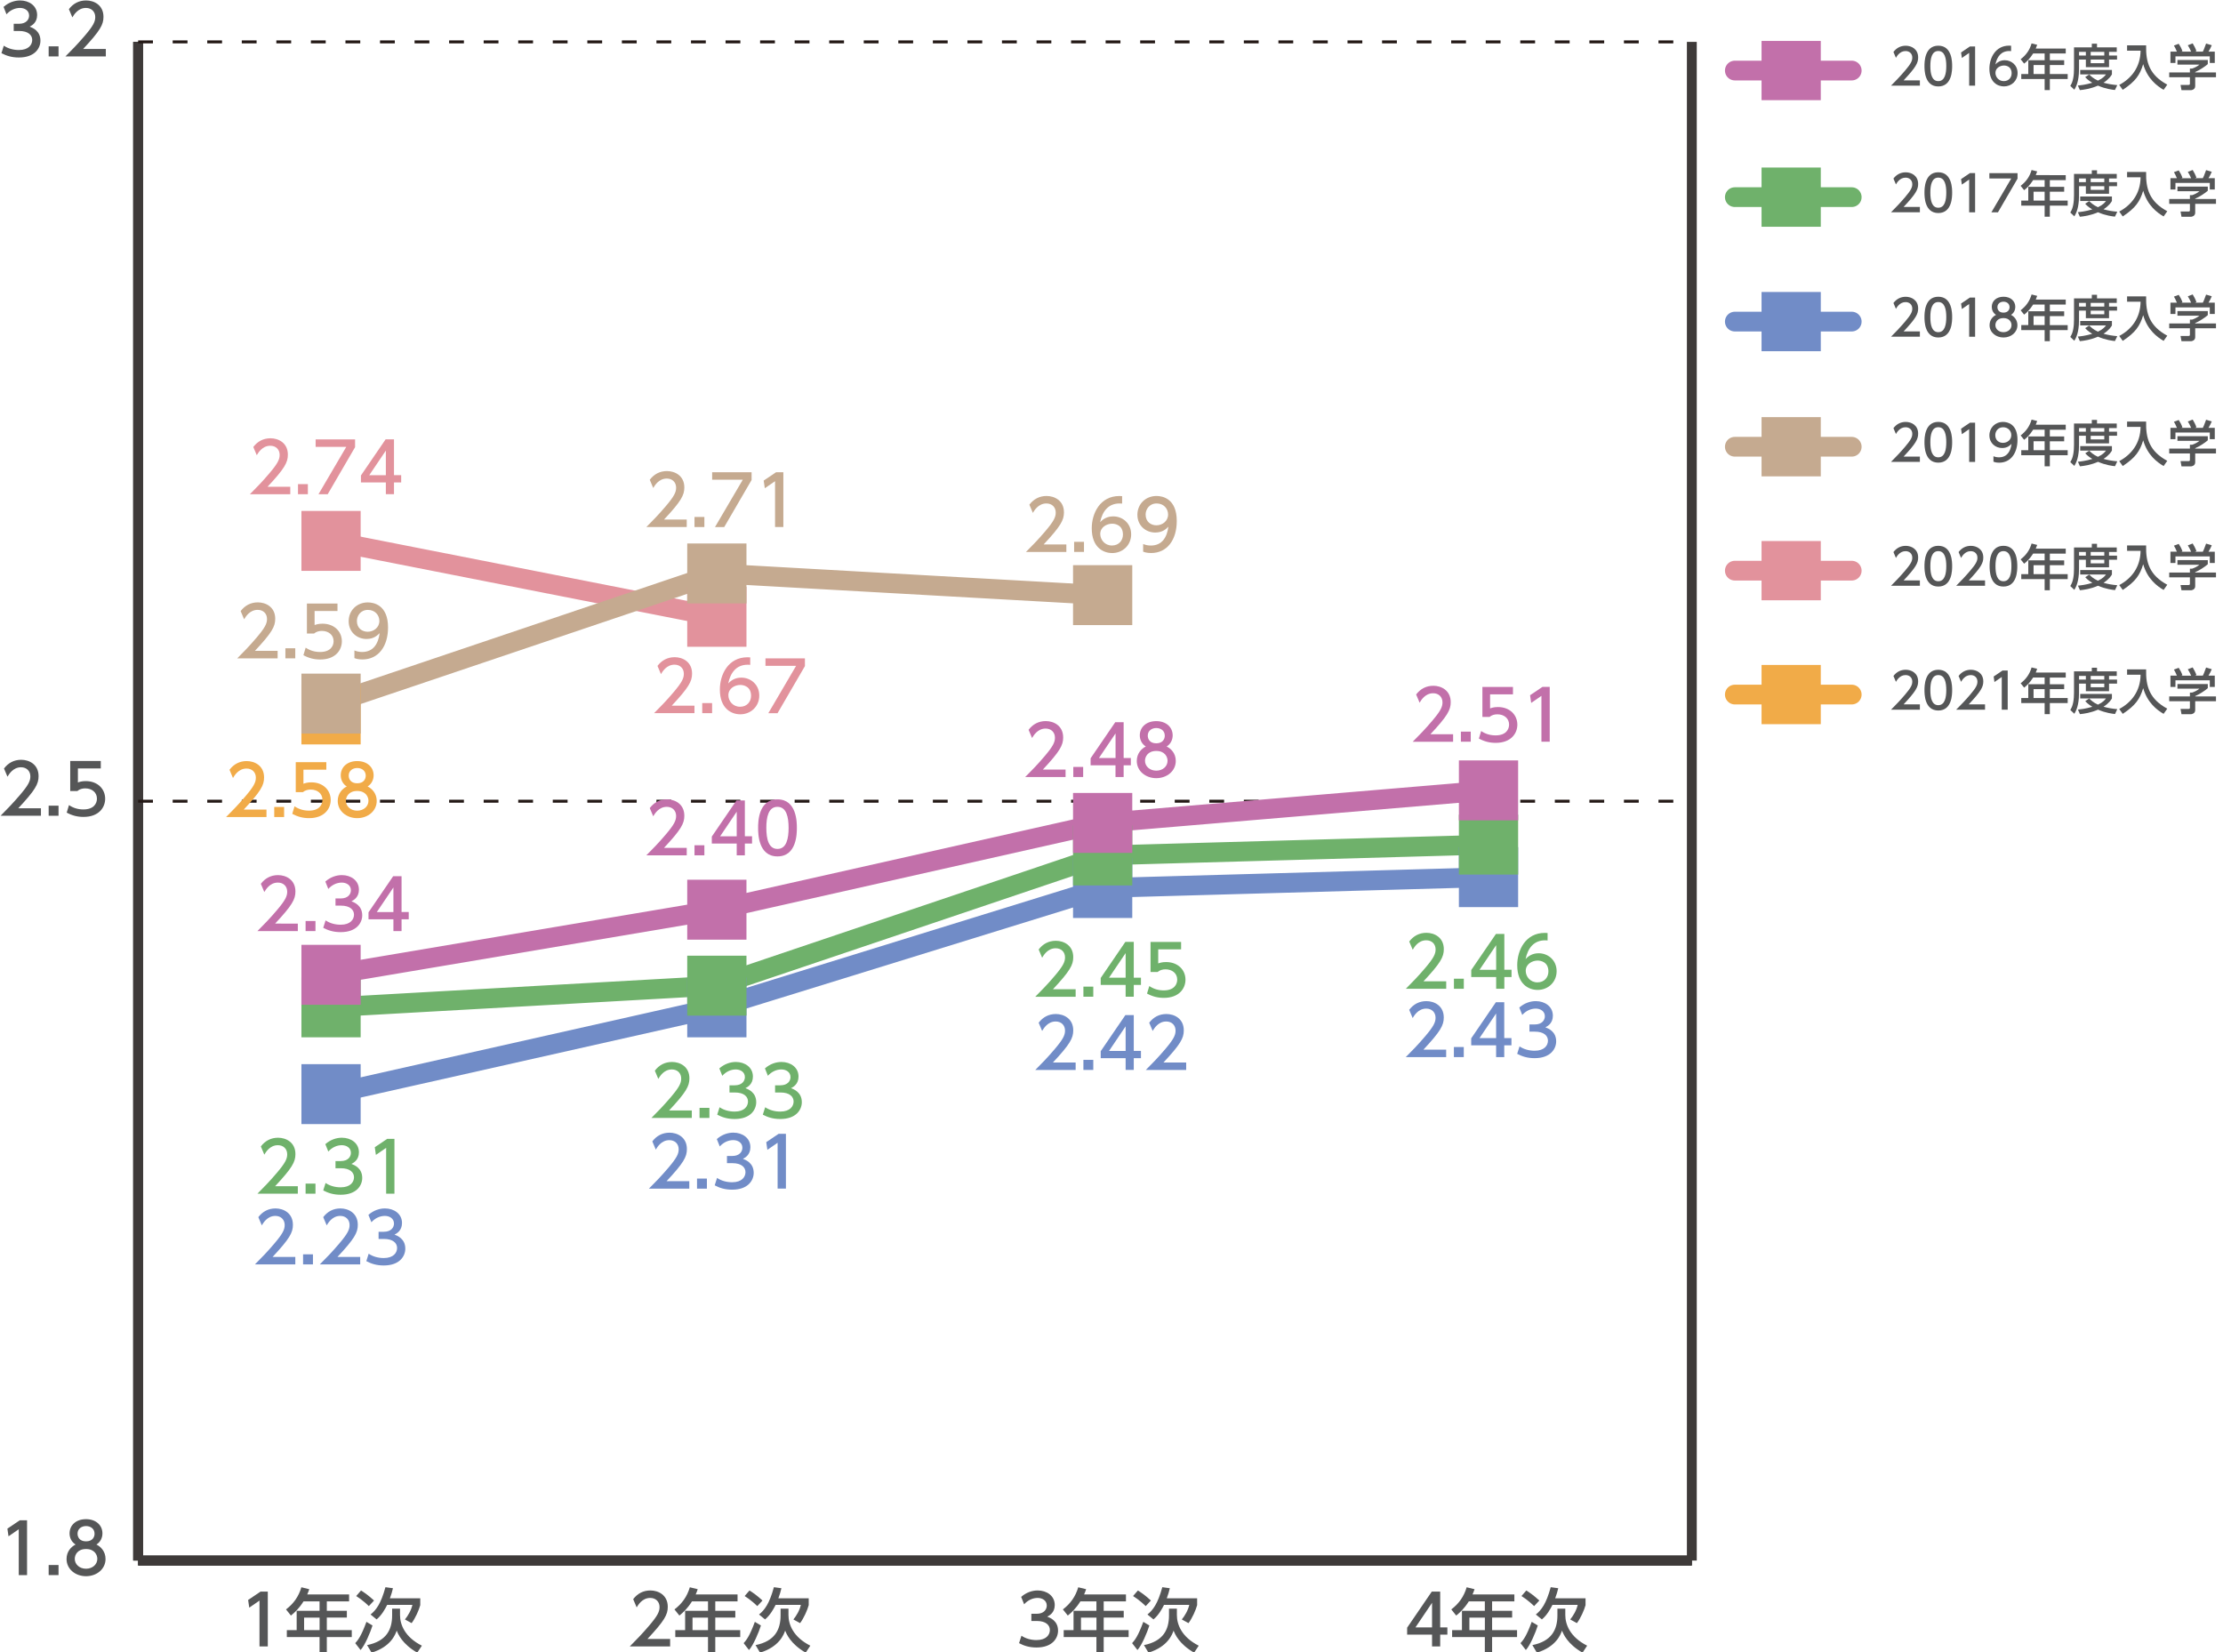 <?xml version="1.0" encoding="utf-8"?>
<!-- Generator: Adobe Illustrator 27.7.0, SVG Export Plug-In . SVG Version: 6.00 Build 0)  -->
<svg version="1.1" id="レイヤー_1" xmlns="http://www.w3.org/2000/svg" xmlns:xlink="http://www.w3.org/1999/xlink" x="0px"
	 y="0px" width="538.16px" height="400px" viewBox="0 0 538.16 400" style="enable-background:new 0 0 538.16 400;"
	 xml:space="preserve">
<style type="text/css">
	.st0{fill:none;stroke:#000000;stroke-width:2.39;stroke-miterlimit:10;}
	.st1{fill:none;stroke:#3E3A39;stroke-width:2.39;stroke-miterlimit:10;}
	.st2{fill:#555657;}
	.st3{fill:none;stroke:#231815;stroke-width:0.717;stroke-miterlimit:10;stroke-dasharray:3.585,4.78;}
	.st4{fill:none;stroke:#C5AA90;stroke-width:4.78;stroke-linecap:round;stroke-miterlimit:10;}
	.st5{fill:none;stroke:#E2929C;stroke-width:4.78;stroke-linecap:round;stroke-miterlimit:10;}
	.st6{fill:none;stroke:#718CC7;stroke-width:4.78;stroke-linecap:round;stroke-miterlimit:10;}
	.st7{fill:none;stroke:#6FB16B;stroke-width:4.78;stroke-linecap:round;stroke-miterlimit:10;}
	.st8{fill:none;stroke:#C270AA;stroke-width:4.78;stroke-linecap:round;stroke-miterlimit:10;}
	.st9{fill:#C5AA90;}
	.st10{fill:#E2929C;}
	.st11{fill:#718CC7;}
	.st12{fill:#6FB16B;}
	.st13{fill:#C270AA;}
	.st14{fill:none;stroke:#F1AB48;stroke-width:4.78;stroke-linecap:round;stroke-miterlimit:10;}
	.st15{fill:#F1AB48;}
	.st16{fill-rule:evenodd;clip-rule:evenodd;fill:#C270AA;}
</style>
<line class="st0" x1="33.44" y1="377.82" x2="409.57" y2="377.82"/>
<g>
	<g>
		<line class="st1" x1="33.44" y1="377.82" x2="33.44" y2="10.14"/>
		<line class="st1" x1="409.57" y1="377.82" x2="409.57" y2="10.14"/>
	</g>
</g>
<g>
	<path class="st2" d="M4.79,368.07h1.76v13.27H4.54v-11.1l-2.48,1.71l-0.27-1.86L4.79,368.07z"/>
	<path class="st2" d="M14.17,378.9v2.44h-2.39v-2.44H14.17z"/>
	<path class="st2" d="M25.55,377.44c0,2.44-2.14,4.17-4.72,4.17c-2.58,0-4.72-1.72-4.72-4.17c0-1.83,1.14-2.98,2.19-3.5
		c-0.99-0.6-1.46-1.67-1.46-2.69c0-1.98,1.56-3.45,3.98-3.45c2.41,0,3.98,1.47,3.98,3.45c0,1.02-0.47,2.09-1.46,2.69
		C24.41,374.46,25.55,375.62,25.55,377.44z M23.56,377.41c0-0.97-0.67-2.38-2.73-2.38c-2.04,0-2.73,1.39-2.73,2.38
		c0,1.32,1.14,2.39,2.73,2.39C22.42,379.8,23.56,378.73,23.56,377.41z M22.89,371.33c0-1.24-0.99-1.86-2.06-1.86
		c-1.07,0-2.06,0.64-2.06,1.84c0,0.8,0.47,1.86,2.06,1.86C22.41,373.17,22.89,372.12,22.89,371.33z"/>
</g>
<g>
	<path class="st2" d="M9.91,195.69v1.81H0.14c1.45-1.46,2.99-3.03,4.7-5.04c2.03-2.38,2.51-3.37,2.51-4.49
		c0-1.3-0.91-2.21-2.26-2.21c-1.97,0-2.96,1.76-3.28,2.29l-0.84-1.99c1.04-1.37,2.44-2.11,4.17-2.11c1.89,0,4.2,1.09,4.2,3.97
		c0,1.89-0.79,3.35-4.92,7.77H9.91z"/>
	<path class="st2" d="M14.17,195.06v2.44h-2.39v-2.44H14.17z"/>
	<path class="st2" d="M24.4,186.04h-5.54v3.4c0.42-0.15,0.95-0.33,1.91-0.33c2.85,0,4.69,1.89,4.69,4.27c0,2.09-1.51,4.4-5.24,4.4
		c-1.47,0-2.76-0.33-4.07-1.04l0.55-1.82c1.07,0.72,2.21,1.05,3.5,1.05c2.56,0,3.27-1.51,3.27-2.61c0-1.56-1.27-2.49-2.83-2.49
		c-0.69,0-1.39,0.18-1.91,0.64H17v-7.27h7.4V186.04z"/>
</g>
<g>
	<path class="st2" d="M0.92,11.06c1.07,0.72,2.36,1.05,3.65,1.05c2.38,0,3.23-1.3,3.23-2.44C7.8,8.5,6.83,7.5,4.64,7.5H3.32V5.76
		h1.27c1.81,0,2.46-1.09,2.46-1.98c0-1.27-1.12-1.86-2.21-1.86c-1.26,0-2.43,0.6-3.27,1.54L0.86,1.67c1.27-1.12,2.73-1.56,4-1.56
		c2.19,0,4.13,1.29,4.13,3.53c0,1.88-1.32,2.56-1.81,2.81c0.69,0.27,2.61,1,2.61,3.4c0,1.79-1.34,4.07-5.22,4.07
		c-1.74,0-3.03-0.42-4.22-1.05L0.92,11.06z"/>
	<path class="st2" d="M14.17,11.22v2.44h-2.39v-2.44H14.17z"/>
	<path class="st2" d="M25.62,11.85v1.81h-9.78c1.46-1.46,3-3.03,4.71-5.04c2.03-2.38,2.51-3.37,2.51-4.49c0-1.3-0.91-2.21-2.26-2.21
		c-1.97,0-2.96,1.76-3.28,2.29l-0.84-1.99c1.04-1.37,2.44-2.11,4.17-2.11c1.89,0,4.2,1.09,4.2,3.97c0,1.89-0.79,3.35-4.92,7.77
		H25.62z"/>
</g>
<line class="st1" x1="33.44" y1="377.82" x2="33.44" y2="10.14"/>
<line class="st1" x1="33.44" y1="377.82" x2="409.57" y2="377.82"/>
<line class="st3" x1="33.44" y1="193.98" x2="409.57" y2="193.98"/>
<line class="st3" x1="33.44" y1="10.14" x2="409.57" y2="10.14"/>
<g>
	<path class="st2" d="M346.68,398.61v-2.85h-6.03v-1.69l5.97-8.74h2.03v8.67h1.74v1.76h-1.74v2.85H346.68z M342.66,394.01h4.02
		v-5.96L342.66,394.01z"/>
	<path class="st2" d="M366.61,386.02v1.69h-5.39v2.28h4.85v1.64h-4.85v3.03h6.04v1.69h-6.04v3.77h-1.76v-3.77h-7.92v-1.69h2.38
		v-4.67h5.54v-2.28h-3.88c-1.19,1.86-2.18,2.71-3.05,3.43l-1.19-1.49c1.81-1.37,3.06-3.1,3.72-5.36l1.91,0.47
		c-0.22,0.65-0.32,0.87-0.49,1.26H366.61z M359.47,391.63h-3.75v3.03h3.75V391.63z"/>
	<path class="st2" d="M372.28,393.54c-0.49,1.61-1.87,4.87-2.89,5.94l-1.29-1.66c0.64-0.72,1.42-1.64,2.71-5.16L372.28,393.54z
		 M371.39,388.85c-0.32-0.32-1.64-1.56-3.06-2.44l1.17-1.34c0.7,0.42,1.84,1.21,3.15,2.43L371.39,388.85z M377.03,389.47h1.91v1.56
		c0,2.28,1.16,5.32,5.29,7.4l-1.12,1.69c-3.67-2.11-4.64-4.52-4.97-5.34c-0.32,0.92-1.41,3.92-6.08,5.34l-1.09-1.83
		c4.64-0.94,6.06-3.7,6.06-7.2V389.47z M377.23,384.52c-0.2,0.84-0.42,1.61-0.74,2.44h7.35v1.66c-0.32,1.19-1.19,3.16-2.09,4.35
		l-1.62-0.89c0.7-0.84,1.51-2.19,1.81-3.53h-6.11c-0.47,0.95-1.34,2.53-2.56,3.52l-1.46-1.19c1.32-1.07,2.49-2.54,3.6-6.61
		L377.23,384.52z"/>
</g>
<g>
	<path class="st2" d="M247.28,396.02c1.07,0.72,2.36,1.05,3.65,1.05c2.38,0,3.23-1.3,3.23-2.44c0-1.17-0.97-2.18-3.16-2.18h-1.32
		v-1.74h1.27c1.81,0,2.46-1.09,2.46-1.98c0-1.27-1.12-1.86-2.21-1.86c-1.26,0-2.43,0.6-3.27,1.54l-0.72-1.79
		c1.27-1.12,2.73-1.56,4-1.56c2.19,0,4.13,1.29,4.13,3.53c0,1.88-1.32,2.56-1.81,2.81c0.69,0.27,2.61,1,2.61,3.4
		c0,1.79-1.34,4.07-5.22,4.07c-1.74,0-3.03-0.42-4.22-1.05L247.28,396.02z"/>
	<path class="st2" d="M272.58,386.02v1.69h-5.39v2.28h4.85v1.64h-4.85v3.03h6.04v1.69h-6.04v3.77h-1.76v-3.77h-7.92v-1.69h2.38
		v-4.67h5.54v-2.28h-3.88c-1.19,1.86-2.18,2.71-3.05,3.43l-1.19-1.49c1.81-1.37,3.06-3.1,3.72-5.36l1.91,0.47
		c-0.22,0.65-0.32,0.87-0.49,1.26H272.58z M265.44,391.63h-3.75v3.03h3.75V391.63z"/>
	<path class="st2" d="M278.25,393.54c-0.49,1.61-1.87,4.87-2.89,5.94l-1.29-1.66c0.64-0.72,1.42-1.64,2.71-5.16L278.25,393.54z
		 M277.36,388.85c-0.32-0.32-1.64-1.56-3.06-2.44l1.17-1.34c0.7,0.42,1.84,1.21,3.15,2.43L277.36,388.85z M283,389.47h1.91v1.56
		c0,2.28,1.16,5.32,5.29,7.4l-1.12,1.69c-3.67-2.11-4.64-4.52-4.97-5.34c-0.32,0.92-1.41,3.92-6.08,5.34l-1.09-1.83
		c4.64-0.94,6.06-3.7,6.06-7.2V389.47z M283.2,384.52c-0.2,0.84-0.42,1.61-0.74,2.44h7.35v1.66c-0.32,1.19-1.19,3.16-2.09,4.35
		l-1.62-0.89c0.7-0.84,1.51-2.19,1.81-3.53h-6.11c-0.47,0.95-1.34,2.53-2.56,3.52l-1.46-1.19c1.32-1.07,2.49-2.54,3.6-6.61
		L283.2,384.52z"/>
</g>
<g>
	<path class="st2" d="M162.23,396.8v1.81h-9.77c1.45-1.46,2.99-3.03,4.7-5.04c2.03-2.38,2.51-3.37,2.51-4.49
		c0-1.3-0.91-2.21-2.26-2.21c-1.97,0-2.96,1.76-3.28,2.29l-0.84-1.99c1.04-1.37,2.44-2.11,4.17-2.11c1.89,0,4.2,1.09,4.2,3.97
		c0,1.89-0.79,3.35-4.92,7.77H162.23z"/>
	<path class="st2" d="M178.55,386.02v1.69h-5.39v2.28h4.85v1.64h-4.85v3.03h6.04v1.69h-6.04v3.77h-1.76v-3.77h-7.92v-1.69h2.38
		v-4.67h5.54v-2.28h-3.88c-1.19,1.86-2.18,2.71-3.05,3.43l-1.19-1.49c1.81-1.37,3.06-3.1,3.72-5.36l1.91,0.47
		c-0.22,0.65-0.32,0.87-0.49,1.26H178.55z M171.4,391.63h-3.75v3.03h3.75V391.63z"/>
	<path class="st2" d="M184.21,393.54c-0.49,1.61-1.87,4.87-2.89,5.94l-1.29-1.66c0.64-0.72,1.42-1.64,2.71-5.16L184.21,393.54z
		 M183.33,388.85c-0.32-0.32-1.64-1.56-3.06-2.44l1.17-1.34c0.7,0.42,1.84,1.21,3.15,2.43L183.33,388.85z M188.97,389.47h1.91v1.56
		c0,2.28,1.16,5.32,5.29,7.4l-1.12,1.69c-3.67-2.11-4.64-4.52-4.97-5.34c-0.32,0.92-1.41,3.92-6.08,5.34l-1.09-1.83
		c4.64-0.94,6.06-3.7,6.06-7.2V389.47z M189.17,384.52c-0.2,0.84-0.42,1.61-0.74,2.44h7.35v1.66c-0.32,1.19-1.19,3.16-2.09,4.35
		l-1.62-0.89c0.7-0.84,1.51-2.19,1.81-3.53h-6.11c-0.47,0.95-1.34,2.53-2.56,3.52l-1.46-1.19c1.32-1.07,2.49-2.54,3.6-6.61
		L189.17,384.52z"/>
</g>
<g>
	<path class="st2" d="M63.07,385.34h1.76v13.27h-2.01v-11.1l-2.48,1.71l-0.27-1.86L63.07,385.34z"/>
	<path class="st2" d="M84.51,386.02v1.69h-5.39v2.28h4.85v1.64h-4.85v3.03h6.04v1.69h-6.04v3.77h-1.76v-3.77h-7.92v-1.69h2.38v-4.67
		h5.54v-2.28h-3.88c-1.19,1.86-2.18,2.71-3.05,3.43l-1.19-1.49c1.81-1.37,3.06-3.1,3.72-5.36l1.91,0.47
		c-0.22,0.65-0.32,0.87-0.49,1.26H84.51z M77.37,391.63h-3.75v3.03h3.75V391.63z"/>
	<path class="st2" d="M90.18,393.54c-0.49,1.61-1.87,4.87-2.89,5.94l-1.29-1.66c0.64-0.72,1.42-1.64,2.71-5.16L90.18,393.54z
		 M89.29,388.85c-0.32-0.32-1.64-1.56-3.06-2.44l1.17-1.34c0.7,0.42,1.84,1.21,3.15,2.43L89.29,388.85z M94.93,389.47h1.91v1.56
		c0,2.28,1.16,5.32,5.29,7.4l-1.12,1.69c-3.67-2.11-4.64-4.52-4.97-5.34c-0.32,0.92-1.41,3.92-6.08,5.34l-1.09-1.83
		c4.64-0.94,6.06-3.7,6.06-7.2V389.47z M95.13,384.52c-0.2,0.84-0.42,1.61-0.74,2.44h7.35v1.66c-0.32,1.19-1.19,3.16-2.09,4.35
		l-1.62-0.89c0.7-0.84,1.51-2.19,1.81-3.53h-6.11c-0.47,0.95-1.34,2.53-2.56,3.52l-1.46-1.19c1.32-1.07,2.49-2.54,3.6-6.61
		L95.13,384.52z"/>
</g>
<g>
	<line class="st4" x1="419.98" y1="108.16" x2="448.28" y2="108.16"/>
</g>
<g>
	<line class="st5" x1="419.98" y1="138.16" x2="448.28" y2="138.16"/>
</g>
<g>
	<line class="st6" x1="419.98" y1="77.86" x2="448.28" y2="77.86"/>
</g>
<g>
	<line class="st7" x1="419.98" y1="47.73" x2="448.28" y2="47.73"/>
</g>
<g>
	<line class="st8" x1="419.98" y1="17.08" x2="448.28" y2="17.08"/>
</g>
<g>
	<rect x="426.45" y="100.99" class="st9" width="14.34" height="14.34"/>
</g>
<g>
	<rect x="426.45" y="130.99" class="st10" width="14.34" height="14.34"/>
</g>
<g>
	<rect x="426.45" y="70.69" class="st11" width="14.34" height="14.34"/>
</g>
<g>
	<rect x="426.45" y="40.56" class="st12" width="14.34" height="14.34"/>
</g>
<g>
	<rect x="426.45" y="9.91" class="st13" width="14.34" height="14.34"/>
</g>
<g>
	<g>
		<path class="st2" d="M464.78,110.53v1.29h-6.99c1.04-1.04,2.14-2.17,3.36-3.6c1.45-1.7,1.79-2.4,1.79-3.2
			c0-0.93-0.65-1.58-1.62-1.58c-1.41,0-2.12,1.26-2.34,1.64l-0.6-1.42c0.74-0.98,1.75-1.51,2.98-1.51c1.35,0,3,0.78,3,2.84
			c0,1.35-0.56,2.39-3.52,5.55H464.78z"/>
		<path class="st2" d="M465.89,107.07c0-0.92,0-4.93,3.35-4.93s3.35,4.02,3.35,4.93c0,0.92,0,4.94-3.35,4.94
			S465.89,107.99,465.89,107.07z M471.17,107.07c0-1.83-0.35-3.64-1.93-3.64c-1.58,0-1.93,1.82-1.93,3.64
			c0,1.93,0.39,3.65,1.93,3.65C470.82,110.72,471.17,108.88,471.17,107.07z"/>
		<path class="st2" d="M476.89,102.34h1.26v9.49h-1.44v-7.93l-1.77,1.22l-0.19-1.33L476.89,102.34z"/>
		<path class="st2" d="M482.6,110.46c0.43,0.18,0.86,0.26,1.33,0.26c1.95,0,2.8-1.44,3.04-3.27c-0.33,0.35-0.98,1.02-2.27,1.02
			c-1.64,0-3.09-1.18-3.09-3.07c0-1.84,1.4-3.25,3.31-3.25c1.04,0,3.49,0.46,3.49,4.33c0,3.25-1.65,5.54-4.44,5.54
			c-0.77,0-1.17-0.16-1.38-0.24V110.46z M484.89,107.22c1.05,0,2.02-0.74,2.02-1.87c0-1.02-0.77-1.91-1.97-1.91
			c-1.33,0-1.91,1.08-1.91,1.91C483.03,106.64,483.97,107.22,484.89,107.22z"/>
		<path class="st2" d="M500.09,102.83v1.21h-3.85v1.63h3.47v1.17h-3.47V109h4.32v1.21h-4.32v2.69h-1.26v-2.69h-5.66V109h1.7v-3.34
			h3.96v-1.63h-2.78c-0.85,1.33-1.55,1.94-2.18,2.45l-0.85-1.06c1.29-0.98,2.19-2.21,2.65-3.83l1.36,0.34
			c-0.16,0.46-0.23,0.62-0.35,0.9H500.09z M494.98,106.83h-2.68V109h2.68V106.83z"/>
		<path class="st2" d="M502.09,102.54h4.31v-0.88h1.26v0.88h4.78v1.1h-1.87v0.88h1.94v0.98h-1.94v1.84h-5.61v-1.84h-1.65v2.18
			c0,1.83-0.25,3.74-1.14,5.12l-0.98-0.93c0.72-1.05,0.9-2.64,0.9-4.21V102.54z M505.78,109.11c0.35,0.35,0.96,0.97,2.11,1.49
			c1.27-0.61,1.67-1.15,1.94-1.51h-6.24v-1.08h7.68v1.08c-0.18,0.31-0.65,1.12-2.03,2.01c1.03,0.3,2.01,0.46,3.33,0.59l-0.55,1.18
			c-0.57-0.06-2.25-0.25-4.11-1.06c-1.82,0.79-3.4,0.99-4.38,1.09l-0.49-1.11c0.66-0.07,1.84-0.18,3.49-0.67
			c-1.1-0.67-1.52-1.15-1.71-1.38L505.78,109.11z M503.31,103.64v0.88h1.65v-0.88H503.31z M506.13,103.64v0.88h3.29v-0.88H506.13z
			 M506.13,105.51v0.88h3.29v-0.88H506.13z"/>
		<path class="st2" d="M514.95,102.06h4.6c-0.11,4.11,0.83,7.19,5.12,9.51l-0.89,1.26c-1.61-0.95-3.91-2.67-4.94-6.22
			c-0.8,2.6-1.81,4.14-4.95,6.22l-0.85-1.19c2.93-1.57,5.12-4.28,5.17-8.29h-3.27V102.06z"/>
		<path class="st2" d="M534.48,105.61v0.99c-0.68,0.61-2.11,1.53-3.05,1.91v0.1h5.03v1.17h-5.03v2.14c0,0.86-0.86,0.99-0.98,0.99
			h-2.34l-0.23-1.27h1.93c0.34,0,0.34-0.17,0.34-0.38v-1.48h-5.01v-1.17h5.01v-0.93h0.53c0.41-0.13,1.23-0.47,1.77-0.95h-5.32v-1.12
			H534.48z M527,103.58c-0.25-0.65-0.55-1.19-0.72-1.47l1.16-0.43c0.32,0.46,0.69,1.16,0.9,1.79l-0.28,0.11h2.39
			c-0.3-0.69-0.53-1.1-0.81-1.54l1.18-0.46c0.25,0.38,0.72,1.27,0.91,1.87l-0.39,0.13h1.94c0.14-0.28,0.32-0.63,0.79-1.96l1.37,0.41
			c-0.27,0.63-0.43,0.94-0.79,1.55h1.52v2.74h-1.21v-1.6h-8.31v1.6h-1.21v-2.74H527z"/>
	</g>
</g>
<g>
	<g>
		<path class="st2" d="M464.78,140.53v1.29h-6.99c1.04-1.04,2.14-2.17,3.36-3.6c1.45-1.7,1.79-2.4,1.79-3.2
			c0-0.93-0.65-1.58-1.62-1.58c-1.41,0-2.12,1.26-2.34,1.64l-0.6-1.42c0.74-0.98,1.75-1.51,2.98-1.51c1.35,0,3,0.78,3,2.83
			c0,1.35-0.56,2.39-3.52,5.55H464.78z"/>
		<path class="st2" d="M465.89,137.07c0-0.92,0-4.93,3.35-4.93s3.35,4.02,3.35,4.93c0,0.92,0,4.94-3.35,4.94
			S465.89,138,465.89,137.07z M471.17,137.07c0-1.83-0.35-3.64-1.93-3.64c-1.58,0-1.93,1.82-1.93,3.64c0,1.93,0.39,3.65,1.93,3.65
			C470.82,140.72,471.17,138.88,471.17,137.07z"/>
		<path class="st2" d="M480.55,140.53v1.29h-6.99c1.04-1.04,2.14-2.17,3.36-3.6c1.45-1.7,1.79-2.4,1.79-3.2
			c0-0.93-0.65-1.58-1.62-1.58c-1.41,0-2.12,1.26-2.34,1.64l-0.6-1.42c0.74-0.98,1.75-1.51,2.98-1.51c1.35,0,3,0.78,3,2.83
			c0,1.35-0.56,2.39-3.52,5.55H480.55z"/>
		<path class="st2" d="M481.66,137.07c0-0.92,0-4.93,3.35-4.93s3.35,4.02,3.35,4.93c0,0.92,0,4.94-3.35,4.94
			S481.66,138,481.66,137.07z M486.94,137.07c0-1.83-0.35-3.64-1.93-3.64c-1.58,0-1.93,1.82-1.93,3.64c0,1.93,0.39,3.65,1.93,3.65
			C486.59,140.72,486.94,138.88,486.94,137.07z"/>
		<path class="st2" d="M500.09,132.83v1.21h-3.85v1.63h3.47v1.17h-3.47V139h4.32v1.21h-4.32v2.69h-1.26v-2.69h-5.66V139h1.7v-3.34
			h3.96v-1.63h-2.78c-0.85,1.33-1.55,1.94-2.18,2.45l-0.85-1.06c1.29-0.98,2.19-2.21,2.65-3.83l1.36,0.34
			c-0.16,0.47-0.23,0.62-0.35,0.9H500.09z M494.98,136.84h-2.68V139h2.68V136.84z"/>
		<path class="st2" d="M502.09,132.54h4.31v-0.88h1.26v0.88h4.78v1.1h-1.87v0.89h1.94v0.98h-1.94v1.84h-5.61v-1.84h-1.65v2.18
			c0,1.83-0.25,3.74-1.14,5.12l-0.98-0.93c0.72-1.05,0.9-2.64,0.9-4.21V132.54z M505.78,139.11c0.35,0.35,0.96,0.97,2.11,1.49
			c1.27-0.61,1.67-1.15,1.94-1.51h-6.24v-1.08h7.68v1.08c-0.18,0.31-0.65,1.12-2.03,2.01c1.03,0.3,2.01,0.47,3.33,0.59l-0.55,1.18
			c-0.57-0.06-2.25-0.25-4.11-1.06c-1.82,0.79-3.4,0.99-4.38,1.09l-0.49-1.11c0.66-0.07,1.84-0.18,3.49-0.67
			c-1.1-0.67-1.52-1.15-1.71-1.38L505.78,139.11z M503.31,133.64v0.89h1.65v-0.89H503.31z M506.13,133.64v0.89h3.29v-0.89H506.13z
			 M506.13,135.51v0.88h3.29v-0.88H506.13z"/>
		<path class="st2" d="M514.95,132.06h4.6c-0.11,4.11,0.83,7.19,5.12,9.51l-0.89,1.26c-1.61-0.94-3.91-2.67-4.94-6.22
			c-0.8,2.6-1.81,4.14-4.95,6.22l-0.85-1.18c2.93-1.57,5.12-4.28,5.17-8.29h-3.27V132.06z"/>
		<path class="st2" d="M534.48,135.62v0.99c-0.68,0.61-2.11,1.53-3.05,1.91v0.09h5.03v1.17h-5.03v2.14c0,0.86-0.86,0.99-0.98,0.99
			h-2.34l-0.23-1.27h1.93c0.34,0,0.34-0.17,0.34-0.38v-1.48h-5.01v-1.17h5.01v-0.93h0.53c0.41-0.13,1.23-0.47,1.77-0.95h-5.32v-1.12
			H534.48z M527,133.58c-0.25-0.65-0.55-1.18-0.72-1.47l1.16-0.43c0.32,0.46,0.69,1.16,0.9,1.79l-0.28,0.11h2.39
			c-0.3-0.69-0.53-1.1-0.81-1.54l1.18-0.46c0.25,0.38,0.72,1.27,0.91,1.86l-0.39,0.13h1.94c0.14-0.28,0.32-0.63,0.79-1.96l1.37,0.41
			c-0.27,0.63-0.43,0.95-0.79,1.55h1.52v2.74h-1.21v-1.6h-8.31v1.6h-1.21v-2.74H527z"/>
	</g>
</g>
<g>
	<line class="st14" x1="419.98" y1="168.16" x2="448.28" y2="168.16"/>
</g>
<g>
	<rect x="426.45" y="160.99" class="st15" width="14.34" height="14.34"/>
</g>
<g>
	<g>
		<path class="st2" d="M464.78,170.53v1.29h-6.99c1.04-1.04,2.14-2.17,3.36-3.6c1.45-1.7,1.79-2.4,1.79-3.2
			c0-0.93-0.65-1.58-1.62-1.58c-1.41,0-2.12,1.26-2.34,1.64l-0.6-1.42c0.74-0.98,1.75-1.51,2.98-1.51c1.35,0,3,0.78,3,2.83
			c0,1.35-0.56,2.39-3.52,5.55H464.78z"/>
		<path class="st2" d="M465.89,167.08c0-0.92,0-4.93,3.35-4.93s3.35,4.02,3.35,4.93c0,0.92,0,4.94-3.35,4.94
			S465.89,168,465.89,167.08z M471.17,167.08c0-1.83-0.35-3.64-1.93-3.64c-1.58,0-1.93,1.82-1.93,3.64c0,1.93,0.39,3.65,1.93,3.65
			C470.82,170.72,471.17,168.88,471.17,167.08z"/>
		<path class="st2" d="M480.55,170.53v1.29h-6.99c1.04-1.04,2.14-2.17,3.36-3.6c1.45-1.7,1.79-2.4,1.79-3.2
			c0-0.93-0.65-1.58-1.62-1.58c-1.41,0-2.12,1.26-2.34,1.64l-0.6-1.42c0.74-0.98,1.75-1.51,2.98-1.51c1.35,0,3,0.78,3,2.83
			c0,1.35-0.56,2.39-3.52,5.55H480.55z"/>
		<path class="st2" d="M484.78,162.34h1.26v9.49h-1.44v-7.93l-1.77,1.22l-0.19-1.33L484.78,162.34z"/>
		<path class="st2" d="M500.09,162.83v1.21h-3.85v1.63h3.47v1.17h-3.47V169h4.32v1.21h-4.32v2.69h-1.26v-2.69h-5.66V169h1.7v-3.34
			h3.96v-1.63h-2.78c-0.85,1.33-1.55,1.94-2.18,2.45l-0.85-1.06c1.29-0.98,2.19-2.21,2.65-3.83l1.36,0.34
			c-0.16,0.47-0.23,0.62-0.35,0.9H500.09z M494.98,166.84h-2.68V169h2.68V166.84z"/>
		<path class="st2" d="M502.09,162.54h4.31v-0.88h1.26v0.88h4.78v1.1h-1.87v0.89h1.94v0.98h-1.94v1.84h-5.61v-1.84h-1.65v2.18
			c0,1.83-0.25,3.74-1.14,5.12l-0.98-0.93c0.72-1.05,0.9-2.64,0.9-4.21V162.54z M505.78,169.11c0.35,0.35,0.96,0.97,2.11,1.49
			c1.27-0.61,1.67-1.15,1.94-1.51h-6.24v-1.08h7.68v1.08c-0.18,0.31-0.65,1.12-2.03,2.01c1.03,0.3,2.01,0.47,3.33,0.59l-0.55,1.18
			c-0.57-0.06-2.25-0.25-4.11-1.06c-1.82,0.79-3.4,0.99-4.38,1.09l-0.49-1.11c0.66-0.07,1.84-0.18,3.49-0.67
			c-1.1-0.67-1.52-1.15-1.71-1.38L505.78,169.11z M503.31,163.64v0.89h1.65v-0.89H503.31z M506.13,163.64v0.89h3.29v-0.89H506.13z
			 M506.13,165.51v0.88h3.29v-0.88H506.13z"/>
		<path class="st2" d="M514.95,162.06h4.6c-0.11,4.11,0.83,7.19,5.12,9.51l-0.89,1.26c-1.61-0.94-3.91-2.67-4.94-6.22
			c-0.8,2.6-1.81,4.14-4.95,6.22l-0.85-1.18c2.93-1.57,5.12-4.28,5.17-8.29h-3.27V162.06z"/>
		<path class="st2" d="M534.48,165.62v0.99c-0.68,0.61-2.11,1.53-3.05,1.91v0.09h5.03v1.17h-5.03v2.14c0,0.86-0.86,0.99-0.98,0.99
			h-2.34l-0.23-1.27h1.93c0.34,0,0.34-0.17,0.34-0.38v-1.48h-5.01v-1.17h5.01v-0.93h0.53c0.41-0.13,1.23-0.47,1.77-0.95h-5.32v-1.12
			H534.48z M527,163.58c-0.25-0.65-0.55-1.18-0.72-1.47l1.16-0.43c0.32,0.46,0.69,1.16,0.9,1.79l-0.28,0.11h2.39
			c-0.3-0.69-0.53-1.1-0.81-1.54l1.18-0.46c0.25,0.38,0.72,1.27,0.91,1.86l-0.39,0.13h1.94c0.14-0.28,0.32-0.63,0.79-1.96l1.37,0.41
			c-0.27,0.63-0.43,0.95-0.79,1.55h1.52v2.74h-1.21v-1.6h-8.31v1.6h-1.21v-2.74H527z"/>
	</g>
</g>
<g>
	<g>
		<path class="st2" d="M464.78,80.23v1.29h-6.99c1.04-1.04,2.14-2.17,3.36-3.6c1.45-1.7,1.79-2.4,1.79-3.2
			c0-0.93-0.65-1.58-1.62-1.58c-1.41,0-2.12,1.26-2.34,1.64l-0.6-1.42c0.74-0.98,1.75-1.51,2.98-1.51c1.35,0,3,0.78,3,2.84
			c0,1.35-0.56,2.39-3.52,5.55H464.78z"/>
		<path class="st2" d="M465.89,76.77c0-0.92,0-4.93,3.35-4.93s3.35,4.02,3.35,4.93c0,0.92,0,4.94-3.35,4.94
			S465.89,77.69,465.89,76.77z M471.17,76.77c0-1.83-0.35-3.64-1.93-3.64c-1.58,0-1.93,1.82-1.93,3.64c0,1.93,0.39,3.65,1.93,3.65
			C470.82,80.42,471.17,78.58,471.17,76.77z"/>
		<path class="st2" d="M476.89,72.04h1.26v9.49h-1.44v-7.93l-1.77,1.22l-0.19-1.33L476.89,72.04z"/>
		<path class="st2" d="M488.39,78.73c0,1.75-1.53,2.98-3.37,2.98c-1.84,0-3.37-1.23-3.37-2.98c0-1.3,0.81-2.13,1.57-2.5
			c-0.71-0.43-1.04-1.2-1.04-1.93c0-1.41,1.11-2.46,2.85-2.46c1.72,0,2.85,1.05,2.85,2.46c0,0.73-0.33,1.49-1.04,1.93
			C487.57,76.61,488.39,77.43,488.39,78.73z M486.96,78.71c0-0.7-0.48-1.7-1.95-1.7c-1.46,0-1.95,0.99-1.95,1.7
			c0,0.95,0.81,1.71,1.95,1.71C486.15,80.42,486.96,79.66,486.96,78.71z M486.49,74.37c0-0.88-0.71-1.33-1.47-1.33
			c-0.77,0-1.47,0.46-1.47,1.32c0,0.57,0.33,1.33,1.47,1.33C486.14,75.68,486.49,74.93,486.49,74.37z"/>
		<path class="st2" d="M500.09,72.53v1.21h-3.85v1.63h3.47v1.17h-3.47v2.17h4.32v1.21h-4.32v2.69h-1.26v-2.69h-5.66V78.7h1.7v-3.34
			h3.96v-1.63h-2.78c-0.85,1.33-1.55,1.94-2.18,2.45l-0.85-1.06c1.29-0.98,2.19-2.21,2.65-3.83l1.36,0.34
			c-0.16,0.46-0.23,0.62-0.35,0.9H500.09z M494.98,76.53h-2.68v2.17h2.68V76.53z"/>
		<path class="st2" d="M502.09,72.24h4.31v-0.88h1.26v0.88h4.78v1.1h-1.87v0.88h1.94v0.98h-1.94v1.84h-5.61v-1.84h-1.65v2.18
			c0,1.83-0.25,3.74-1.14,5.12l-0.98-0.93c0.72-1.05,0.9-2.64,0.9-4.21V72.24z M505.78,78.81c0.35,0.35,0.96,0.97,2.11,1.49
			c1.27-0.61,1.67-1.15,1.94-1.51h-6.24v-1.08h7.68v1.08c-0.18,0.31-0.65,1.12-2.03,2.01c1.03,0.3,2.01,0.46,3.33,0.59L512,82.57
			c-0.57-0.06-2.25-0.25-4.11-1.06c-1.82,0.79-3.4,0.99-4.38,1.09l-0.49-1.11c0.66-0.07,1.84-0.18,3.49-0.67
			c-1.1-0.67-1.52-1.15-1.71-1.38L505.78,78.81z M503.31,73.34v0.88h1.65v-0.88H503.31z M506.13,73.34v0.88h3.29v-0.88H506.13z
			 M506.13,75.21v0.88h3.29v-0.88H506.13z"/>
		<path class="st2" d="M514.95,71.76h4.6c-0.11,4.11,0.83,7.19,5.12,9.51l-0.89,1.26c-1.61-0.95-3.91-2.67-4.94-6.22
			c-0.8,2.6-1.81,4.14-4.95,6.22l-0.85-1.19c2.93-1.57,5.12-4.28,5.17-8.29h-3.27V71.76z"/>
		<path class="st2" d="M534.48,75.31v0.99c-0.68,0.61-2.11,1.53-3.05,1.91v0.1h5.03v1.17h-5.03v2.14c0,0.86-0.86,0.99-0.98,0.99
			h-2.34l-0.23-1.27h1.93c0.34,0,0.34-0.17,0.34-0.38v-1.48h-5.01v-1.17h5.01v-0.93h0.53c0.41-0.13,1.23-0.47,1.77-0.95h-5.32v-1.12
			H534.48z M527,73.28c-0.25-0.65-0.55-1.19-0.72-1.47l1.16-0.43c0.32,0.46,0.69,1.16,0.9,1.79l-0.28,0.11h2.39
			c-0.3-0.69-0.53-1.1-0.81-1.54l1.18-0.46c0.25,0.38,0.72,1.27,0.91,1.87l-0.39,0.13h1.94c0.14-0.28,0.32-0.63,0.79-1.96l1.37,0.41
			c-0.27,0.63-0.43,0.94-0.79,1.55h1.52v2.74h-1.21v-1.6h-8.31v1.6h-1.21v-2.74H527z"/>
	</g>
</g>
<g>
	<g>
		<path class="st2" d="M464.78,50.1v1.29h-6.99c1.04-1.04,2.14-2.17,3.36-3.6c1.45-1.7,1.79-2.4,1.79-3.2
			c0-0.93-0.65-1.58-1.62-1.58c-1.41,0-2.12,1.26-2.34,1.64l-0.6-1.42c0.74-0.98,1.75-1.51,2.98-1.51c1.35,0,3,0.78,3,2.83
			c0,1.35-0.56,2.39-3.52,5.55H464.78z"/>
		<path class="st2" d="M465.89,46.64c0-0.92,0-4.93,3.35-4.93s3.35,4.02,3.35,4.93c0,0.92,0,4.94-3.35,4.94
			S465.89,47.57,465.89,46.64z M471.17,46.64c0-1.83-0.35-3.64-1.93-3.64c-1.58,0-1.93,1.82-1.93,3.64c0,1.93,0.39,3.65,1.93,3.65
			C470.82,50.29,471.17,48.45,471.17,46.64z"/>
		<path class="st2" d="M476.89,41.91h1.26v9.49h-1.44v-7.93l-1.77,1.22l-0.19-1.33L476.89,41.91z"/>
		<path class="st2" d="M488.42,41.91v1.34l-4.74,8.15h-1.59l4.81-8.19h-5.3v-1.29H488.42z"/>
		<path class="st2" d="M500.09,42.4v1.21h-3.85v1.63h3.47v1.17h-3.47v2.16h4.32v1.21h-4.32v2.69h-1.26v-2.69h-5.66v-1.21h1.7v-3.34
			h3.96v-1.63h-2.78c-0.85,1.33-1.55,1.94-2.18,2.45l-0.85-1.06c1.29-0.98,2.19-2.21,2.65-3.83l1.36,0.34
			c-0.16,0.47-0.23,0.62-0.35,0.9H500.09z M494.98,46.41h-2.68v2.16h2.68V46.41z"/>
		<path class="st2" d="M502.09,42.11h4.31v-0.88h1.26v0.88h4.78v1.1h-1.87v0.89h1.94v0.98h-1.94v1.84h-5.61v-1.84h-1.65v2.18
			c0,1.83-0.25,3.74-1.14,5.12l-0.98-0.93c0.72-1.05,0.9-2.64,0.9-4.21V42.11z M505.78,48.68c0.35,0.35,0.96,0.97,2.11,1.49
			c1.27-0.61,1.67-1.15,1.94-1.51h-6.24v-1.08h7.68v1.08c-0.18,0.31-0.65,1.12-2.03,2.01c1.03,0.3,2.01,0.47,3.33,0.59L512,52.45
			c-0.57-0.06-2.25-0.25-4.11-1.06c-1.82,0.79-3.4,0.99-4.38,1.09l-0.49-1.11c0.66-0.07,1.84-0.18,3.49-0.67
			c-1.1-0.67-1.52-1.15-1.71-1.38L505.78,48.68z M503.31,43.21v0.89h1.65v-0.89H503.31z M506.13,43.21v0.89h3.29v-0.89H506.13z
			 M506.13,45.08v0.88h3.29v-0.88H506.13z"/>
		<path class="st2" d="M514.95,41.63h4.6c-0.11,4.11,0.83,7.19,5.12,9.51l-0.89,1.26c-1.61-0.94-3.91-2.67-4.94-6.22
			c-0.8,2.6-1.81,4.14-4.95,6.22l-0.85-1.18c2.93-1.57,5.12-4.28,5.17-8.29h-3.27V41.63z"/>
		<path class="st2" d="M534.48,45.19v0.99c-0.68,0.61-2.11,1.53-3.05,1.91v0.09h5.03v1.17h-5.03v2.14c0,0.86-0.86,0.99-0.98,0.99
			h-2.34l-0.23-1.27h1.93c0.34,0,0.34-0.17,0.34-0.38v-1.48h-5.01v-1.17h5.01v-0.93h0.53c0.41-0.13,1.23-0.47,1.77-0.95h-5.32v-1.12
			H534.48z M527,43.15c-0.25-0.65-0.55-1.18-0.72-1.47l1.16-0.43c0.32,0.46,0.69,1.16,0.9,1.79l-0.28,0.11h2.39
			c-0.3-0.69-0.53-1.1-0.81-1.54l1.18-0.46c0.25,0.38,0.72,1.27,0.91,1.86l-0.39,0.13h1.94c0.14-0.28,0.32-0.63,0.79-1.96l1.37,0.41
			c-0.27,0.63-0.43,0.95-0.79,1.55h1.52v2.74h-1.21v-1.6h-8.31v1.6h-1.21v-2.74H527z"/>
	</g>
</g>
<g>
	<g>
		<path class="st2" d="M464.78,19.45v1.29h-6.99c1.04-1.04,2.14-2.17,3.36-3.6c1.45-1.7,1.79-2.4,1.79-3.2
			c0-0.93-0.65-1.58-1.62-1.58c-1.41,0-2.12,1.26-2.34,1.64l-0.6-1.42c0.74-0.98,1.75-1.51,2.98-1.51c1.35,0,3,0.78,3,2.84
			c0,1.35-0.56,2.39-3.52,5.55H464.78z"/>
		<path class="st2" d="M465.89,15.99c0-0.92,0-4.93,3.35-4.93s3.35,4.02,3.35,4.93c0,0.92,0,4.94-3.35,4.94
			S465.89,16.91,465.89,15.99z M471.17,15.99c0-1.83-0.35-3.64-1.93-3.64c-1.58,0-1.93,1.82-1.93,3.64c0,1.93,0.39,3.65,1.93,3.65
			C470.82,19.64,471.17,17.8,471.17,15.99z"/>
		<path class="st2" d="M476.89,11.25h1.26v9.49h-1.44v-7.93l-1.77,1.22l-0.19-1.33L476.89,11.25z"/>
		<path class="st2" d="M486.86,12.38c-0.28-0.01-0.3-0.03-0.42-0.03c-2.01,0-3,1.4-3.38,3.25c0.48-0.53,1.2-1.02,2.27-1.02
			c1.59,0,3.1,1.17,3.1,3.1c0,1.89-1.47,3.24-3.29,3.24c-1.52,0-3.53-0.97-3.53-4.28c0-2.62,1.46-5.59,4.77-5.59
			c0.17,0,0.28,0,0.48,0.02V12.38z M485.13,15.86c-0.92,0-2.06,0.59-2.06,1.78c0,0.99,0.78,2,2.02,2c1.23,0,1.9-0.91,1.9-1.89
			C487,16.07,485.65,15.86,485.13,15.86z"/>
		<path class="st2" d="M500.09,11.74v1.21h-3.85v1.63h3.47v1.17h-3.47v2.17h4.32v1.21h-4.32v2.69h-1.26v-2.69h-5.66v-1.21h1.7v-3.34
			h3.96v-1.63h-2.78c-0.85,1.33-1.55,1.94-2.18,2.45l-0.85-1.06c1.29-0.98,2.19-2.21,2.65-3.83l1.36,0.34
			c-0.16,0.46-0.23,0.62-0.35,0.9H500.09z M494.98,15.75h-2.68v2.17h2.68V15.75z"/>
		<path class="st2" d="M502.09,11.46h4.31v-0.88h1.26v0.88h4.78v1.1h-1.87v0.88h1.94v0.98h-1.94v1.84h-5.61v-1.84h-1.65v2.18
			c0,1.83-0.25,3.74-1.14,5.12l-0.98-0.93c0.72-1.05,0.9-2.64,0.9-4.21V11.46z M505.78,18.03c0.35,0.35,0.96,0.97,2.11,1.49
			c1.27-0.61,1.67-1.15,1.94-1.51h-6.24v-1.08h7.68v1.08c-0.18,0.31-0.65,1.12-2.03,2.01c1.03,0.3,2.01,0.46,3.33,0.59L512,21.79
			c-0.57-0.06-2.25-0.25-4.11-1.06c-1.82,0.79-3.4,0.99-4.38,1.09l-0.49-1.11c0.66-0.07,1.84-0.18,3.49-0.67
			c-1.1-0.67-1.52-1.15-1.71-1.38L505.78,18.03z M503.31,12.56v0.88h1.65v-0.88H503.31z M506.13,12.56v0.88h3.29v-0.88H506.13z
			 M506.13,14.42v0.88h3.29v-0.88H506.13z"/>
		<path class="st2" d="M514.95,10.98h4.6c-0.11,4.11,0.83,7.19,5.12,9.51l-0.89,1.26c-1.61-0.95-3.91-2.67-4.94-6.22
			c-0.8,2.6-1.81,4.14-4.95,6.22l-0.85-1.19c2.93-1.57,5.12-4.28,5.17-8.29h-3.27V10.98z"/>
		<path class="st2" d="M534.48,14.53v0.99c-0.68,0.61-2.11,1.53-3.05,1.91v0.1h5.03v1.17h-5.03v2.14c0,0.86-0.86,0.99-0.98,0.99
			h-2.34l-0.23-1.27h1.93c0.34,0,0.34-0.17,0.34-0.38v-1.48h-5.01v-1.17h5.01V16.6h0.53c0.41-0.13,1.23-0.47,1.77-0.95h-5.32v-1.12
			H534.48z M527,12.5c-0.25-0.65-0.55-1.19-0.72-1.47l1.16-0.43c0.32,0.46,0.69,1.16,0.9,1.79l-0.28,0.11h2.39
			c-0.3-0.69-0.53-1.1-0.81-1.54l1.18-0.46c0.25,0.38,0.72,1.27,0.91,1.87l-0.39,0.13h1.94c0.14-0.28,0.32-0.63,0.79-1.96l1.37,0.41
			c-0.27,0.63-0.43,0.94-0.79,1.55h1.52v2.74h-1.21v-1.6h-8.31v1.6h-1.21V12.5H527z"/>
	</g>
</g>
<g>
	<g>
		<line class="st5" x1="173.54" y1="149.33" x2="80.14" y2="130.95"/>
	</g>
</g>
<g>
	<g>
		<line class="st4" x1="173.54" y1="138.83" x2="80.14" y2="170.35"/>
		<line class="st4" x1="266.94" y1="144.08" x2="173.54" y2="138.83"/>
	</g>
</g>
<g>
	<g>
		<line class="st6" x1="173.54" y1="243.88" x2="80.14" y2="264.89"/>
		<line class="st6" x1="266.94" y1="214.99" x2="173.54" y2="243.88"/>
		<line class="st6" x1="360.35" y1="212.37" x2="266.94" y2="214.99"/>
	</g>
</g>
<g>
	<g>
		<line class="st7" x1="173.54" y1="238.63" x2="80.14" y2="243.88"/>
		<line class="st7" x1="266.94" y1="207.11" x2="173.54" y2="238.63"/>
		<line class="st7" x1="360.35" y1="204.49" x2="266.94" y2="207.11"/>
	</g>
</g>
<g>
	<g>
		<line class="st8" x1="173.54" y1="220.24" x2="80.14" y2="236"/>
		<line class="st8" x1="266.94" y1="199.23" x2="173.54" y2="220.24"/>
		<line class="st8" x1="360.35" y1="191.36" x2="266.94" y2="199.23"/>
	</g>
</g>
<g>
	<g>
		<g>
			<rect x="72.97" y="165.72" class="st15" width="14.34" height="14.51"/>
		</g>
	</g>
</g>
<g>
	<g>
		<g>
			<rect x="72.97" y="123.7" class="st10" width="14.34" height="14.51"/>
			<rect x="166.37" y="142.08" class="st10" width="14.34" height="14.51"/>
		</g>
	</g>
</g>
<g>
	<g>
		<g>
			<rect x="72.97" y="163.09" class="st9" width="14.34" height="14.51"/>
			<rect x="166.37" y="131.58" class="st9" width="14.34" height="14.51"/>
			<rect x="259.77" y="136.83" class="st9" width="14.34" height="14.51"/>
		</g>
	</g>
</g>
<g>
	<g>
		<g>
			<rect x="72.97" y="257.64" class="st11" width="14.34" height="14.51"/>
			<rect x="166.37" y="236.63" class="st11" width="14.34" height="14.51"/>
			<rect x="259.77" y="207.74" class="st11" width="14.34" height="14.51"/>
			<rect x="353.18" y="205.11" class="st11" width="14.34" height="14.51"/>
		</g>
	</g>
</g>
<g>
	<g>
		<g>
			<rect x="72.97" y="236.63" class="st12" width="14.34" height="14.51"/>
			<rect x="166.37" y="231.38" class="st12" width="14.34" height="14.51"/>
			<rect x="259.77" y="199.86" class="st12" width="14.34" height="14.51"/>
			<rect x="353.18" y="197.23" class="st12" width="14.34" height="14.51"/>
		</g>
	</g>
</g>
<g>
	<g>
		<g>
			<rect x="72.97" y="228.75" class="st16" width="14.34" height="14.51"/>
			<rect x="166.37" y="212.99" class="st16" width="14.34" height="14.51"/>
			<rect x="259.77" y="191.98" class="st16" width="14.34" height="14.51"/>
			<rect x="353.18" y="184.1" class="st16" width="14.34" height="14.51"/>
		</g>
	</g>
</g>
<g>
	<path class="st10" d="M168.12,170.85v1.81h-9.78c1.46-1.46,3-3.03,4.7-5.04c2.02-2.38,2.51-3.37,2.51-4.49
		c0-1.3-0.9-2.21-2.26-2.21c-1.98,0-2.96,1.76-3.28,2.29l-0.84-1.99c1.04-1.37,2.44-2.11,4.17-2.11c1.89,0,4.2,1.09,4.2,3.97
		c0,1.89-0.79,3.35-4.92,7.77H168.12z"/>
	<path class="st10" d="M172.39,170.22v2.44h-2.39v-2.44H172.39z"/>
	<path class="st10" d="M181.62,160.96c-0.39-0.02-0.42-0.03-0.59-0.03c-2.81,0-4.2,1.96-4.74,4.55c0.67-0.74,1.67-1.42,3.18-1.42
		c2.23,0,4.34,1.64,4.34,4.34c0,2.65-2.06,4.54-4.6,4.54c-2.13,0-4.94-1.36-4.94-5.99c0-3.67,2.04-7.82,6.68-7.82
		c0.23,0,0.39,0,0.67,0.03V160.96z M179.21,165.83c-1.29,0-2.88,0.82-2.88,2.49c0,1.39,1.09,2.79,2.83,2.79
		c1.72,0,2.66-1.27,2.66-2.64C181.82,166.13,179.93,165.83,179.21,165.83z"/>
	<path class="st10" d="M194.86,159.39v1.88l-6.63,11.4H186l6.73-11.47h-7.42v-1.81H194.86z"/>
</g>
<g>
	<path class="st15" d="M64.51,196v1.81h-9.78c1.46-1.46,3-3.03,4.7-5.04c2.02-2.38,2.51-3.37,2.51-4.49c0-1.3-0.9-2.21-2.26-2.21
		c-1.98,0-2.96,1.76-3.28,2.29l-0.84-1.99c1.04-1.37,2.44-2.11,4.17-2.11c1.89,0,4.2,1.09,4.2,3.97c0,1.89-0.79,3.35-4.92,7.77
		H64.51z"/>
	<path class="st15" d="M68.78,195.37v2.44h-2.39v-2.44H68.78z"/>
	<path class="st15" d="M79,186.35h-5.54v3.4c0.42-0.15,0.95-0.34,1.91-0.34c2.85,0,4.69,1.89,4.69,4.27c0,2.09-1.51,4.4-5.24,4.4
		c-1.47,0-2.76-0.34-4.07-1.04l0.55-1.83c1.07,0.72,2.21,1.05,3.5,1.05c2.56,0,3.26-1.51,3.26-2.61c0-1.56-1.27-2.49-2.83-2.49
		c-0.69,0-1.39,0.18-1.91,0.63H71.6v-7.27H79V186.35z"/>
	<path class="st15" d="M91.2,193.91c0,2.44-2.14,4.17-4.72,4.17s-4.72-1.72-4.72-4.17c0-1.83,1.14-2.98,2.19-3.5
		c-0.99-0.6-1.46-1.67-1.46-2.7c0-1.97,1.56-3.45,3.98-3.45c2.41,0,3.98,1.47,3.98,3.45c0,1.02-0.47,2.09-1.46,2.7
		C90.06,190.93,91.2,192.09,91.2,193.91z M89.2,193.88c0-0.97-0.67-2.38-2.73-2.38c-2.04,0-2.73,1.39-2.73,2.38
		c0,1.32,1.14,2.39,2.73,2.39C88.07,196.27,89.2,195.2,89.2,193.88z M88.54,187.8c0-1.24-0.99-1.86-2.06-1.86s-2.06,0.63-2.06,1.84
		c0,0.8,0.47,1.86,2.06,1.86C88.05,189.64,88.54,188.59,88.54,187.8z"/>
</g>
<g>
	<path class="st9" d="M258.15,131.82v1.81h-9.78c1.46-1.46,3-3.03,4.7-5.04c2.02-2.38,2.51-3.37,2.51-4.49c0-1.3-0.9-2.21-2.26-2.21
		c-1.98,0-2.96,1.76-3.28,2.29l-0.84-1.99c1.04-1.37,2.44-2.11,4.17-2.11c1.89,0,4.2,1.09,4.2,3.97c0,1.89-0.79,3.35-4.92,7.77
		H258.15z"/>
	<path class="st9" d="M262.42,131.18v2.44h-2.39v-2.44H262.42z"/>
	<path class="st9" d="M271.65,121.92c-0.39-0.02-0.42-0.03-0.59-0.03c-2.81,0-4.2,1.96-4.74,4.55c0.67-0.74,1.67-1.42,3.18-1.42
		c2.23,0,4.34,1.64,4.34,4.34c0,2.65-2.06,4.54-4.6,4.54c-2.13,0-4.94-1.35-4.94-5.99c0-3.67,2.04-7.82,6.68-7.82
		c0.23,0,0.39,0,0.67,0.03V121.92z M269.24,126.79c-1.29,0-2.88,0.82-2.88,2.49c0,1.39,1.09,2.79,2.83,2.79
		c1.72,0,2.66-1.27,2.66-2.64C271.85,127.09,269.96,126.79,269.24,126.79z"/>
	<path class="st9" d="M276.74,131.71c0.6,0.25,1.21,0.37,1.86,0.37c2.73,0,3.92-2.01,4.25-4.57c-0.47,0.49-1.37,1.42-3.18,1.42
		c-2.29,0-4.32-1.66-4.32-4.3c0-2.58,1.96-4.55,4.64-4.55c1.46,0,4.89,0.64,4.89,6.06c0,4.55-2.31,7.75-6.21,7.75
		c-1.07,0-1.64-0.22-1.93-0.33V131.71z M279.95,127.18c1.47,0,2.83-1.04,2.83-2.61c0-1.42-1.07-2.68-2.76-2.68
		c-1.86,0-2.68,1.51-2.68,2.68C277.34,126.37,278.66,127.18,279.95,127.18z"/>
</g>
<g>
	<path class="st13" d="M351.78,177.77v1.81h-9.78c1.46-1.46,3-3.03,4.7-5.04c2.02-2.38,2.51-3.37,2.51-4.49
		c0-1.3-0.9-2.21-2.26-2.21c-1.98,0-2.96,1.76-3.28,2.29l-0.84-1.99c1.04-1.37,2.44-2.11,4.17-2.11c1.89,0,4.2,1.09,4.2,3.97
		c0,1.89-0.79,3.35-4.92,7.77H351.78z"/>
	<path class="st13" d="M356.05,177.13v2.44h-2.39v-2.44H356.05z"/>
	<path class="st13" d="M366.27,168.11h-5.54v3.4c0.42-0.15,0.95-0.33,1.91-0.33c2.85,0,4.69,1.89,4.69,4.27
		c0,2.09-1.51,4.4-5.24,4.4c-1.47,0-2.76-0.33-4.07-1.04l0.55-1.82c1.07,0.72,2.21,1.05,3.5,1.05c2.56,0,3.26-1.51,3.26-2.61
		c0-1.56-1.27-2.49-2.83-2.49c-0.69,0-1.39,0.18-1.91,0.64h-1.72v-7.27h7.4V168.11z"/>
	<path class="st13" d="M373.41,166.3h1.76v13.27h-2.01v-11.1l-2.48,1.71l-0.27-1.86L373.41,166.3z"/>
</g>
<g>
	<path class="st12" d="M350.11,237.58v1.81h-9.78c1.46-1.46,3-3.03,4.7-5.04c2.02-2.38,2.51-3.37,2.51-4.49
		c0-1.3-0.9-2.21-2.26-2.21c-1.98,0-2.96,1.76-3.28,2.29l-0.84-1.99c1.04-1.37,2.44-2.11,4.17-2.11c1.89,0,4.2,1.09,4.2,3.97
		c0,1.89-0.79,3.35-4.92,7.77H350.11z"/>
	<path class="st12" d="M354.37,236.95v2.44h-2.39v-2.44H354.37z"/>
	<path class="st12" d="M362.2,239.39v-2.85h-6.03v-1.69l5.98-8.74h2.03v8.67h1.74v1.76h-1.74v2.85H362.2z M358.18,234.79h4.02v-5.96
		L358.18,234.79z"/>
	<path class="st12" d="M374.65,227.69c-0.39-0.02-0.42-0.03-0.59-0.03c-2.81,0-4.2,1.96-4.74,4.55c0.67-0.74,1.67-1.42,3.18-1.42
		c2.23,0,4.34,1.64,4.34,4.34c0,2.65-2.06,4.54-4.6,4.54c-2.13,0-4.94-1.36-4.94-5.99c0-3.67,2.04-7.82,6.68-7.82
		c0.23,0,0.39,0,0.67,0.03V227.69z M372.24,232.56c-1.29,0-2.88,0.82-2.88,2.49c0,1.39,1.09,2.79,2.83,2.79
		c1.72,0,2.66-1.27,2.66-2.64C374.85,232.86,372.96,232.56,372.24,232.56z"/>
</g>
<g>
	<path class="st11" d="M350.1,254.12v1.81h-9.78c1.46-1.46,3-3.03,4.7-5.04c2.02-2.38,2.51-3.37,2.51-4.49c0-1.3-0.9-2.21-2.26-2.21
		c-1.98,0-2.96,1.76-3.28,2.29l-0.84-1.99c1.04-1.37,2.44-2.11,4.17-2.11c1.89,0,4.2,1.09,4.2,3.97c0,1.89-0.79,3.35-4.92,7.77
		H350.1z"/>
	<path class="st11" d="M354.36,253.49v2.44h-2.39v-2.44H354.36z"/>
	<path class="st11" d="M362.19,255.93v-2.85h-6.03v-1.69l5.97-8.74h2.03v8.67h1.74v1.76h-1.74v2.85H362.19z M358.17,251.33h4.02
		v-5.96L358.17,251.33z"/>
	<path class="st11" d="M367.86,253.34c1.07,0.72,2.36,1.05,3.65,1.05c2.38,0,3.23-1.3,3.23-2.44c0-1.17-0.97-2.18-3.16-2.18h-1.32
		v-1.74h1.27c1.81,0,2.46-1.09,2.46-1.98c0-1.27-1.12-1.86-2.21-1.86c-1.26,0-2.43,0.6-3.26,1.54l-0.72-1.79
		c1.27-1.12,2.73-1.56,4-1.56c2.19,0,4.13,1.29,4.13,3.53c0,1.88-1.32,2.56-1.81,2.81c0.69,0.27,2.61,1,2.61,3.4
		c0,1.79-1.34,4.07-5.22,4.07c-1.74,0-3.03-0.42-4.22-1.05L367.86,253.34z"/>
</g>
<g>
	<path class="st11" d="M71.49,304.31v1.81h-9.78c1.46-1.46,3-3.03,4.7-5.04c2.02-2.38,2.51-3.37,2.51-4.49c0-1.3-0.9-2.21-2.26-2.21
		c-1.98,0-2.96,1.76-3.28,2.29l-0.84-1.99c1.04-1.37,2.44-2.11,4.17-2.11c1.89,0,4.2,1.09,4.2,3.97c0,1.89-0.79,3.35-4.92,7.77
		H71.49z"/>
	<path class="st11" d="M75.76,303.68v2.44h-2.39v-2.44H75.76z"/>
	<path class="st11" d="M87.2,304.31v1.81h-9.78c1.46-1.46,3-3.03,4.7-5.04c2.02-2.38,2.51-3.37,2.51-4.49c0-1.3-0.9-2.21-2.26-2.21
		c-1.98,0-2.96,1.76-3.28,2.29l-0.84-1.99c1.04-1.37,2.44-2.11,4.17-2.11c1.89,0,4.2,1.09,4.2,3.97c0,1.89-0.79,3.35-4.92,7.77H87.2
		z"/>
	<path class="st11" d="M89.25,303.53c1.07,0.72,2.36,1.05,3.65,1.05c2.38,0,3.23-1.3,3.23-2.44c0-1.17-0.97-2.18-3.16-2.18h-1.32
		v-1.74h1.27c1.81,0,2.46-1.09,2.46-1.98c0-1.27-1.12-1.86-2.21-1.86c-1.26,0-2.43,0.6-3.26,1.54l-0.72-1.79
		c1.27-1.12,2.73-1.56,4-1.56c2.19,0,4.13,1.29,4.13,3.53c0,1.88-1.32,2.56-1.81,2.81c0.69,0.27,2.61,1,2.61,3.4
		c0,1.79-1.34,4.07-5.22,4.07c-1.74,0-3.03-0.42-4.22-1.05L89.25,303.53z"/>
</g>
<g>
	<path class="st11" d="M166.87,285.97v1.81h-9.78c1.46-1.46,3-3.03,4.7-5.04c2.02-2.38,2.51-3.37,2.51-4.49
		c0-1.3-0.9-2.21-2.26-2.21c-1.98,0-2.96,1.76-3.28,2.29l-0.84-1.99c1.04-1.37,2.44-2.11,4.17-2.11c1.89,0,4.2,1.09,4.2,3.97
		c0,1.89-0.79,3.35-4.92,7.77H166.87z"/>
	<path class="st11" d="M171.13,285.34v2.44h-2.39v-2.44H171.13z"/>
	<path class="st11" d="M173.59,285.18c1.07,0.72,2.36,1.05,3.65,1.05c2.38,0,3.23-1.3,3.23-2.44c0-1.17-0.97-2.18-3.16-2.18h-1.32
		v-1.74h1.27c1.81,0,2.46-1.09,2.46-1.98c0-1.27-1.12-1.86-2.21-1.86c-1.26,0-2.43,0.6-3.26,1.54l-0.72-1.79
		c1.27-1.12,2.73-1.56,4-1.56c2.19,0,4.13,1.29,4.13,3.53c0,1.88-1.32,2.56-1.81,2.81c0.69,0.27,2.61,1,2.61,3.4
		c0,1.79-1.34,4.07-5.22,4.07c-1.74,0-3.03-0.42-4.22-1.05L173.59,285.18z"/>
	<path class="st11" d="M188.5,274.5h1.76v13.27h-2.01v-11.1l-2.48,1.71l-0.27-1.86L188.5,274.5z"/>
</g>
<g>
	<path class="st11" d="M260.4,257.24v1.81h-9.78c1.46-1.46,3-3.03,4.7-5.04c2.02-2.38,2.51-3.37,2.51-4.49c0-1.3-0.9-2.21-2.26-2.21
		c-1.98,0-2.96,1.76-3.28,2.29l-0.84-1.99c1.04-1.37,2.44-2.11,4.17-2.11c1.89,0,4.2,1.09,4.2,3.97c0,1.89-0.79,3.35-4.92,7.77
		H260.4z"/>
	<path class="st11" d="M264.67,256.6v2.44h-2.39v-2.44H264.67z"/>
	<path class="st11" d="M272.5,259.04v-2.85h-6.03v-1.69l5.97-8.74h2.03v8.67h1.74v1.76h-1.74v2.85H272.5z M268.48,254.44h4.02v-5.96
		L268.48,254.44z"/>
	<path class="st11" d="M287.16,257.24v1.81h-9.78c1.46-1.46,3-3.03,4.7-5.04c2.02-2.38,2.51-3.37,2.51-4.49
		c0-1.3-0.9-2.21-2.26-2.21c-1.98,0-2.96,1.76-3.28,2.29l-0.84-1.99c1.04-1.37,2.44-2.11,4.17-2.11c1.89,0,4.2,1.09,4.2,3.97
		c0,1.89-0.79,3.35-4.92,7.77H287.16z"/>
</g>
<g>
	<path class="st12" d="M72.1,287.19V289h-9.78c1.46-1.46,3-3.03,4.7-5.04c2.02-2.38,2.51-3.37,2.51-4.49c0-1.3-0.9-2.21-2.26-2.21
		c-1.98,0-2.96,1.76-3.28,2.29l-0.84-1.99c1.04-1.37,2.44-2.11,4.17-2.11c1.89,0,4.2,1.09,4.2,3.97c0,1.89-0.79,3.35-4.92,7.77H72.1
		z"/>
	<path class="st12" d="M76.37,286.56V289h-2.39v-2.44H76.37z"/>
	<path class="st12" d="M78.82,286.41c1.07,0.72,2.36,1.05,3.65,1.05c2.38,0,3.23-1.3,3.23-2.44c0-1.17-0.97-2.18-3.16-2.18h-1.32
		v-1.74h1.27c1.81,0,2.46-1.09,2.46-1.98c0-1.27-1.12-1.86-2.21-1.86c-1.26,0-2.43,0.6-3.26,1.54l-0.72-1.79
		c1.27-1.12,2.73-1.56,4-1.56c2.19,0,4.13,1.29,4.13,3.53c0,1.88-1.32,2.56-1.81,2.81c0.69,0.27,2.61,1,2.61,3.4
		c0,1.79-1.34,4.07-5.22,4.07c-1.74,0-3.03-0.42-4.22-1.05L78.82,286.41z"/>
	<path class="st12" d="M93.73,275.73h1.76V289h-2.01v-11.1l-2.48,1.71l-0.27-1.86L93.73,275.73z"/>
</g>
<g>
	<path class="st12" d="M167.48,268.85v1.81h-9.78c1.46-1.46,3-3.03,4.7-5.04c2.02-2.38,2.51-3.37,2.51-4.49
		c0-1.3-0.9-2.21-2.26-2.21c-1.98,0-2.96,1.76-3.28,2.29l-0.84-1.99c1.04-1.37,2.44-2.11,4.17-2.11c1.89,0,4.2,1.09,4.2,3.97
		c0,1.89-0.79,3.35-4.92,7.77H167.48z"/>
	<path class="st12" d="M171.74,268.22v2.44h-2.39v-2.44H171.74z"/>
	<path class="st12" d="M174.2,268.07c1.07,0.72,2.36,1.05,3.65,1.05c2.38,0,3.23-1.3,3.23-2.44c0-1.17-0.97-2.18-3.16-2.18h-1.32
		v-1.74h1.27c1.81,0,2.46-1.09,2.46-1.98c0-1.27-1.12-1.86-2.21-1.86c-1.26,0-2.43,0.6-3.26,1.54l-0.72-1.79
		c1.27-1.12,2.73-1.56,4-1.56c2.19,0,4.13,1.29,4.13,3.53c0,1.88-1.32,2.56-1.81,2.81c0.69,0.27,2.61,1,2.61,3.4
		c0,1.79-1.34,4.07-5.22,4.07c-1.74,0-3.03-0.42-4.22-1.05L174.2,268.07z"/>
	<path class="st12" d="M185.24,268.07c1.07,0.72,2.36,1.05,3.65,1.05c2.38,0,3.23-1.3,3.23-2.44c0-1.17-0.97-2.18-3.16-2.18h-1.32
		v-1.74h1.27c1.81,0,2.46-1.09,2.46-1.98c0-1.27-1.12-1.86-2.21-1.86c-1.26,0-2.43,0.6-3.26,1.54l-0.72-1.79
		c1.27-1.12,2.73-1.56,4-1.56c2.19,0,4.13,1.29,4.13,3.53c0,1.88-1.32,2.56-1.81,2.81c0.69,0.27,2.61,1,2.61,3.4
		c0,1.79-1.34,4.07-5.22,4.07c-1.74,0-3.03-0.42-4.22-1.05L185.24,268.07z"/>
</g>
<g>
	<path class="st12" d="M260.4,239.51v1.81h-9.78c1.46-1.46,3-3.03,4.7-5.04c2.02-2.38,2.51-3.37,2.51-4.49c0-1.3-0.9-2.21-2.26-2.21
		c-1.98,0-2.96,1.76-3.28,2.29l-0.84-1.99c1.04-1.37,2.44-2.11,4.17-2.11c1.89,0,4.2,1.09,4.2,3.97c0,1.89-0.79,3.35-4.92,7.77
		H260.4z"/>
	<path class="st12" d="M264.67,238.87v2.44h-2.39v-2.44H264.67z"/>
	<path class="st12" d="M272.5,241.31v-2.85h-6.03v-1.69l5.97-8.74h2.03v8.67h1.74v1.76h-1.74v2.85H272.5z M268.48,236.71h4.02v-5.96
		L268.48,236.71z"/>
	<path class="st12" d="M285.93,229.85h-5.54v3.4c0.42-0.15,0.95-0.33,1.91-0.33c2.85,0,4.69,1.89,4.69,4.27
		c0,2.09-1.51,4.4-5.24,4.4c-1.47,0-2.76-0.33-4.07-1.04l0.55-1.82c1.07,0.72,2.21,1.05,3.5,1.05c2.56,0,3.26-1.51,3.26-2.61
		c0-1.56-1.27-2.49-2.83-2.49c-0.69,0-1.39,0.18-1.91,0.64h-1.72v-7.27h7.4V229.85z"/>
</g>
<g>
	<path class="st13" d="M72.1,223.61v1.81h-9.78c1.46-1.46,3-3.03,4.7-5.04c2.02-2.38,2.51-3.37,2.51-4.49c0-1.3-0.9-2.21-2.26-2.21
		c-1.98,0-2.96,1.76-3.28,2.29l-0.84-1.99c1.04-1.37,2.44-2.11,4.17-2.11c1.89,0,4.2,1.09,4.2,3.97c0,1.89-0.79,3.35-4.92,7.77H72.1
		z"/>
	<path class="st13" d="M76.37,222.98v2.44h-2.39v-2.44H76.37z"/>
	<path class="st13" d="M78.82,222.83c1.07,0.72,2.36,1.05,3.65,1.05c2.38,0,3.23-1.3,3.23-2.44c0-1.17-0.97-2.18-3.16-2.18h-1.32
		v-1.74h1.27c1.81,0,2.46-1.09,2.46-1.98c0-1.27-1.12-1.86-2.21-1.86c-1.26,0-2.43,0.6-3.26,1.54l-0.72-1.79
		c1.27-1.12,2.73-1.56,4-1.56c2.19,0,4.13,1.29,4.13,3.53c0,1.88-1.32,2.56-1.81,2.81c0.69,0.27,2.61,1,2.61,3.4
		c0,1.79-1.34,4.07-5.22,4.07c-1.74,0-3.03-0.42-4.22-1.05L78.82,222.83z"/>
	<path class="st13" d="M95.24,225.42v-2.85h-6.03v-1.69l5.97-8.74h2.03v8.67h1.74v1.76h-1.74v2.85H95.24z M91.22,220.82h4.02v-5.96
		L91.22,220.82z"/>
</g>
<g>
	<path class="st13" d="M166.25,205.27v1.81h-9.78c1.46-1.46,3-3.03,4.7-5.04c2.02-2.38,2.51-3.37,2.51-4.49
		c0-1.3-0.9-2.21-2.26-2.21c-1.98,0-2.96,1.76-3.28,2.29l-0.84-1.99c1.04-1.37,2.44-2.11,4.17-2.11c1.89,0,4.2,1.09,4.2,3.97
		c0,1.89-0.79,3.35-4.92,7.77H166.25z"/>
	<path class="st13" d="M170.52,204.64v2.44h-2.39v-2.44H170.52z"/>
	<path class="st13" d="M178.35,207.08v-2.85h-6.03v-1.69l5.97-8.74h2.03v8.67h1.74v1.76h-1.74v2.85H178.35z M174.33,202.48h4.02
		v-5.96L174.33,202.48z"/>
	<path class="st13" d="M183.53,200.43c0-1.29,0-6.9,4.69-6.9c4.69,0,4.69,5.62,4.69,6.9c0,1.29,0,6.91-4.69,6.91
		C183.53,207.35,183.53,201.72,183.53,200.43z M190.91,200.43c0-2.56-0.49-5.09-2.7-5.09c-2.21,0-2.69,2.54-2.69,5.09
		c0,2.69,0.55,5.1,2.69,5.1C190.43,205.54,190.91,202.96,190.91,200.43z"/>
</g>
<g>
	<path class="st13" d="M257.96,186.32v1.81h-9.78c1.46-1.46,3-3.03,4.7-5.04c2.02-2.38,2.51-3.37,2.51-4.49
		c0-1.3-0.9-2.21-2.26-2.21c-1.98,0-2.96,1.76-3.28,2.29l-0.84-1.99c1.04-1.37,2.44-2.11,4.17-2.11c1.89,0,4.2,1.09,4.2,3.97
		c0,1.89-0.79,3.35-4.92,7.77H257.96z"/>
	<path class="st13" d="M262.22,185.68v2.44h-2.39v-2.44H262.22z"/>
	<path class="st13" d="M270.05,188.13v-2.85h-6.03v-1.69l5.97-8.74h2.03v8.67h1.74v1.76h-1.74v2.85H270.05z M266.04,183.52h4.02
		v-5.96L266.04,183.52z"/>
	<path class="st13" d="M284.64,184.23c0,2.44-2.14,4.17-4.72,4.17c-2.58,0-4.72-1.72-4.72-4.17c0-1.83,1.14-2.98,2.19-3.5
		c-0.99-0.6-1.46-1.67-1.46-2.69c0-1.98,1.56-3.45,3.98-3.45c2.41,0,3.98,1.47,3.98,3.45c0,1.02-0.47,2.09-1.46,2.69
		C283.51,181.25,284.64,182.4,284.64,184.23z M282.65,184.19c0-0.97-0.67-2.38-2.73-2.38c-2.04,0-2.73,1.39-2.73,2.38
		c0,1.32,1.14,2.39,2.73,2.39C281.51,186.59,282.65,185.52,282.65,184.19z M281.98,178.12c0-1.24-0.99-1.86-2.06-1.86
		c-1.07,0-2.06,0.64-2.06,1.84c0,0.8,0.47,1.86,2.06,1.86C281.5,179.96,281.98,178.9,281.98,178.12z"/>
</g>
<g>
	<path class="st9" d="M67.21,157.58v1.81h-9.78c1.46-1.46,3-3.03,4.7-5.04c2.02-2.38,2.51-3.37,2.51-4.49c0-1.3-0.9-2.21-2.26-2.21
		c-1.98,0-2.96,1.76-3.28,2.29l-0.84-1.99c1.04-1.37,2.44-2.11,4.17-2.11c1.89,0,4.2,1.09,4.2,3.97c0,1.89-0.79,3.35-4.92,7.77
		H67.21z"/>
	<path class="st9" d="M71.48,156.95v2.44h-2.39v-2.44H71.48z"/>
	<path class="st9" d="M81.7,147.93h-5.54v3.4c0.42-0.15,0.95-0.33,1.91-0.33c2.85,0,4.69,1.89,4.69,4.27c0,2.09-1.51,4.4-5.24,4.4
		c-1.47,0-2.76-0.33-4.07-1.04L74,156.8c1.07,0.72,2.21,1.05,3.5,1.05c2.56,0,3.26-1.51,3.26-2.61c0-1.56-1.27-2.49-2.83-2.49
		c-0.69,0-1.39,0.18-1.91,0.64H74.3v-7.27h7.4V147.93z"/>
	<path class="st9" d="M85.8,157.48c0.6,0.25,1.21,0.37,1.86,0.37c2.73,0,3.92-2.01,4.25-4.57c-0.47,0.48-1.37,1.42-3.18,1.42
		c-2.29,0-4.32-1.66-4.32-4.3c0-2.58,1.96-4.55,4.64-4.55c1.46,0,4.89,0.64,4.89,6.06c0,4.55-2.31,7.75-6.21,7.75
		c-1.07,0-1.64-0.22-1.93-0.33V157.48z M89.01,152.95c1.47,0,2.83-1.04,2.83-2.61c0-1.42-1.07-2.68-2.76-2.68
		c-1.86,0-2.68,1.51-2.68,2.68C86.4,152.14,87.72,152.95,89.01,152.95z"/>
</g>
<g>
	<path class="st9" d="M166.25,125.79v1.81h-9.78c1.46-1.46,3-3.03,4.7-5.04c2.02-2.38,2.51-3.37,2.51-4.49c0-1.3-0.9-2.21-2.26-2.21
		c-1.98,0-2.96,1.76-3.28,2.29l-0.84-1.99c1.04-1.37,2.44-2.11,4.17-2.11c1.89,0,4.2,1.09,4.2,3.97c0,1.89-0.79,3.35-4.92,7.77
		H166.25z"/>
	<path class="st9" d="M170.52,125.16v2.44h-2.39v-2.44H170.52z"/>
	<path class="st9" d="M181.95,114.33v1.88l-6.63,11.4h-2.23l6.73-11.47h-7.42v-1.81H181.95z"/>
	<path class="st9" d="M187.88,114.33h1.76v13.27h-2.01v-11.1l-2.48,1.71l-0.27-1.86L187.88,114.33z"/>
</g>
<g>
	<path class="st10" d="M70.27,117.85v1.81h-9.78c1.46-1.46,3-3.03,4.7-5.04c2.02-2.38,2.51-3.37,2.51-4.49c0-1.3-0.9-2.21-2.26-2.21
		c-1.98,0-2.96,1.76-3.28,2.29l-0.84-1.99c1.04-1.37,2.44-2.11,4.17-2.11c1.89,0,4.2,1.09,4.2,3.97c0,1.89-0.79,3.35-4.92,7.77
		H70.27z"/>
	<path class="st10" d="M74.53,117.21v2.44h-2.39v-2.44H74.53z"/>
	<path class="st10" d="M85.96,106.38v1.88l-6.63,11.4h-2.23l6.73-11.47h-7.42v-1.81H85.96z"/>
	<path class="st10" d="M93.41,119.65v-2.85h-6.03v-1.69l5.97-8.74h2.03v8.67h1.74v1.76h-1.74v2.85H93.41z M89.39,115.05h4.02v-5.96
		L89.39,115.05z"/>
</g>
</svg>
